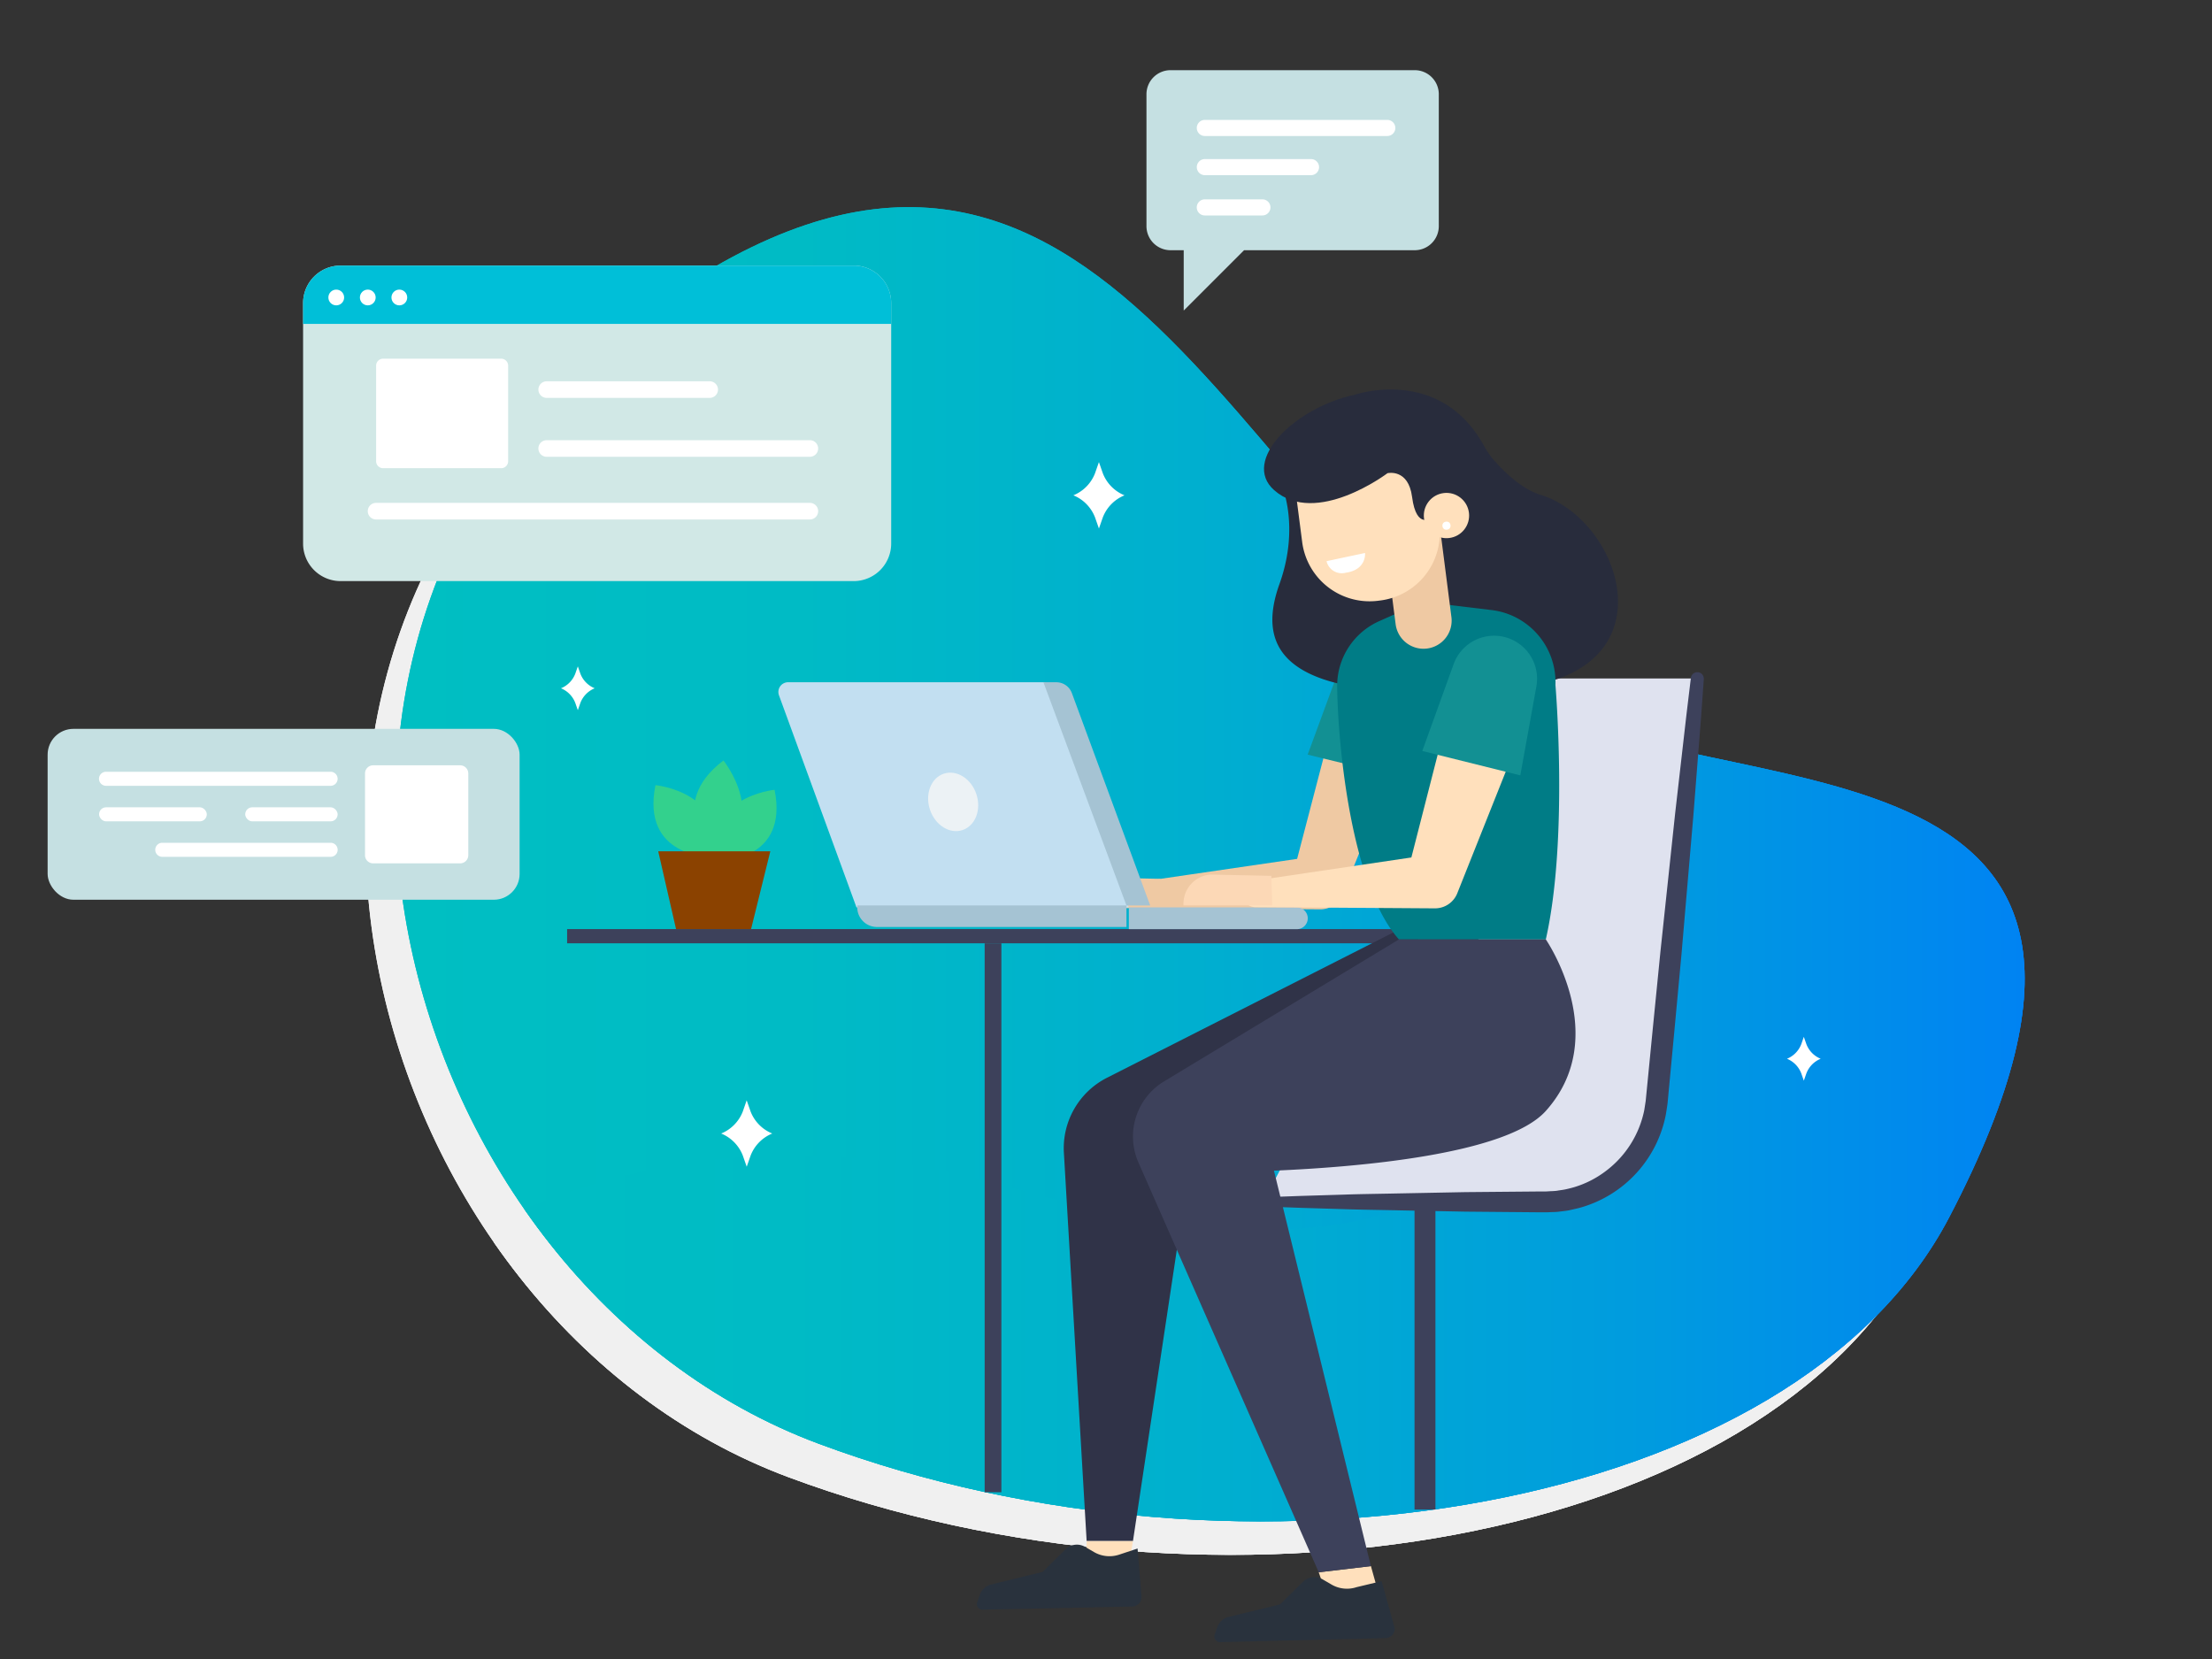 <?xml version="1.0" encoding="UTF-8" standalone="no" ?>
<!DOCTYPE svg PUBLIC "-//W3C//DTD SVG 1.1//EN" "http://www.w3.org/Graphics/SVG/1.1/DTD/svg11.dtd">
<svg xmlns="http://www.w3.org/2000/svg" xmlns:xlink="http://www.w3.org/1999/xlink" version="1.1" width="640" height="480" viewBox="0 0 640 480" xml:space="preserve">
<rect x="0" y="0" width="640" height="480" fill="#333333" stroke="none"/>
<desc>Created with Fabric.js 3.6.3</desc>
<defs>
</defs>
<g transform="matrix(2.42 0 0 2.42 341.43 259.75)"  >
<path style="stroke: none; stroke-width: 1; stroke-dasharray: none; stroke-linecap: butt; stroke-dashoffset: 0; stroke-linejoin: miter; stroke-miterlimit: 4; fill: rgb(240,240,240); fill-rule: nonzero; opacity: 1;"  transform=" translate(-104.85, -98.95)" d="M 142.192 78.942 C 107.7 58.1 91.425 -5.932 38.182 32.332 S 7.017 149.21 58.038 168.223 s 116.665 8.272 135.138 -27.048 C 224.741 80.823 165.328 92.923 142.192 78.942 Z" stroke-linecap="round" />
</g>
<g transform="matrix(2.42 0 0 2.42 341.43 259.75)"  >
<path style="stroke: none; stroke-width: 1; stroke-dasharray: none; stroke-linecap: butt; stroke-dashoffset: 0; stroke-linejoin: miter; stroke-miterlimit: 4; fill: rgb(240,240,240); fill-rule: nonzero; opacity: 1;"  transform=" translate(-104.85, -98.95)" d="M 142.192 78.942 C 107.7 58.1 91.425 -5.932 38.182 32.332 S 7.017 149.21 58.038 168.223 s 116.665 8.272 135.138 -27.048 C 224.741 80.823 165.328 92.923 142.192 78.942 Z" stroke-linecap="round" />
</g>
<g transform="matrix(2.42 0 0 2.42 349.09 320.84)" clip-path="url(#CLIPPATH_11)"  >
<clipPath id="CLIPPATH_11" >
	<path transform="matrix(1 0 0 1 -3.17 -25.24) translate(-104.85, -98.95)" d="M 142.192 78.942 C 107.7 58.1 91.425 -5.932 38.182 32.332 S 7.017 149.21 58.038 168.223 s 116.665 8.272 135.138 -27.048 C 224.741 80.823 165.328 92.923 142.192 78.942 Z" stroke-linecap="round" />
</clipPath>
<path style="stroke: none; stroke-width: 1; stroke-dasharray: none; stroke-linecap: butt; stroke-dashoffset: 0; stroke-linejoin: miter; stroke-miterlimit: 4; fill: rgb(240,240,240); fill-rule: nonzero; opacity: 1;"  transform=" translate(-108.01, -124.19)" d="M 2.287 153.024 s 29.411 -29.492 78.534 -15.5 s 78.045 2 71.946 -72.159 c 0 0 69.044 9.633 60.192 58.693 C 202.217 183.6 63.55 206.319 2.287 153.024 Z" stroke-linecap="round" />
</g>
<g transform="matrix(2.42 0 0 2.42 350.17 250.07)"  >
<linearGradient id="SVGID_8" gradientUnits="userSpaceOnUse" gradientTransform="matrix(1 0 0 1 0 0)"  x1="11.085" y1="94.946" x2="205.828" y2="94.946">
<stop offset="0%" style="stop-color:rgb(0,191,194);stop-opacity: 1"/>
<stop offset="24.6%" style="stop-color:rgb(0,187,197);stop-opacity: 1"/>
<stop offset="49%" style="stop-color:rgb(0,175,207);stop-opacity: 1"/>
<stop offset="73.2%" style="stop-color:rgb(0,155,223);stop-opacity: 1"/>
<stop offset="97.2%" style="stop-color:rgb(0,128,245);stop-opacity: 1"/>
<stop offset="100%" style="stop-color:rgb(0,124,248);stop-opacity: 1"/>
</linearGradient>
<path style="stroke: none; stroke-width: 1; stroke-dasharray: none; stroke-linecap: butt; stroke-dashoffset: 0; stroke-linejoin: miter; stroke-miterlimit: 4; fill: url(#SVGID_8); fill-rule: nonzero; opacity: 1;"  transform=" translate(-108.46, -94.95)" d="M 145.8 74.942 C 111.315 54.1 95.036 -9.932 41.793 28.332 S 10.628 145.21 61.65 164.223 s 116.665 8.272 135.138 -27.048 C 228.353 76.823 168.939 88.923 145.8 74.942 Z" stroke-linecap="round" />
</g>
<g transform="matrix(2.42 0 0 2.42 350.17 250.07)"  >
<linearGradient id="SVGID_9" gradientUnits="userSpaceOnUse" gradientTransform="matrix(1 0 0 1 0 0)"  x1="11.085" y1="94.946" x2="205.828" y2="94.946">
<stop offset="0%" style="stop-color:rgb(0,191,194);stop-opacity: 1"/>
<stop offset="24.6%" style="stop-color:rgb(0,187,197);stop-opacity: 1"/>
<stop offset="49%" style="stop-color:rgb(0,175,207);stop-opacity: 1"/>
<stop offset="73.2%" style="stop-color:rgb(0,155,223);stop-opacity: 1"/>
<stop offset="97.2%" style="stop-color:rgb(0,128,245);stop-opacity: 1"/>
<stop offset="100%" style="stop-color:rgb(0,124,248);stop-opacity: 1"/>
</linearGradient>
<path style="stroke: none; stroke-width: 1; stroke-dasharray: none; stroke-linecap: butt; stroke-dashoffset: 0; stroke-linejoin: miter; stroke-miterlimit: 4; fill: url(#SVGID_9); fill-rule: nonzero; opacity: 1;"  transform=" translate(-108.46, -94.95)" d="M 145.8 74.942 C 111.315 54.1 95.036 -9.932 41.793 28.332 S 10.628 145.21 61.65 164.223 s 116.665 8.272 135.138 -27.048 C 228.353 76.823 168.939 88.923 145.8 74.942 Z" stroke-linecap="round" />
</g>
<g transform="matrix(2.42 0 0 2.42 357.84 311.16)" clip-path="url(#CLIPPATH_12)"  >
<linearGradient id="SVGID_10" gradientUnits="userSpaceOnUse" gradientTransform="matrix(1 0 0 1 0 0)"  x1="5.899" y1="120.193" x2="217.355" y2="120.193">
<stop offset="0%" style="stop-color:rgb(0,191,194);stop-opacity: 1"/>
<stop offset="24.6%" style="stop-color:rgb(0,187,197);stop-opacity: 1"/>
<stop offset="49%" style="stop-color:rgb(0,175,207);stop-opacity: 1"/>
<stop offset="73.2%" style="stop-color:rgb(0,155,223);stop-opacity: 1"/>
<stop offset="97.2%" style="stop-color:rgb(0,128,245);stop-opacity: 1"/>
<stop offset="100%" style="stop-color:rgb(0,124,248);stop-opacity: 1"/>
</linearGradient>
<clipPath id="CLIPPATH_12" >
	<path transform="matrix(1 0 0 1 -3.17 -25.24) translate(-108.46, -94.95)" d="M 145.8 74.942 C 111.315 54.1 95.036 -9.932 41.793 28.332 S 10.628 145.21 61.65 164.223 s 116.665 8.272 135.138 -27.048 C 228.353 76.823 168.939 88.923 145.8 74.942 Z" stroke-linecap="round" />
</clipPath>
<path style="stroke: none; stroke-width: 1; stroke-dasharray: none; stroke-linecap: butt; stroke-dashoffset: 0; stroke-linejoin: miter; stroke-miterlimit: 4; fill: url(#SVGID_10); fill-rule: nonzero; opacity: 1;"  transform=" translate(-111.63, -120.19)" d="M 5.9 149.024 s 29.411 -29.492 78.534 -15.5 s 78.045 2 71.946 -72.159 c 0 0 69.044 9.633 60.192 58.693 C 205.828 179.6 67.161 202.319 5.9 149.024 Z" stroke-linecap="round" />
</g>
<g transform="matrix(2.42 0 0 2.42 172.78 122.48)"  >
<path style="stroke: none; stroke-width: 1; stroke-dasharray: none; stroke-linecap: butt; stroke-dashoffset: 0; stroke-linejoin: miter; stroke-miterlimit: 4; fill: rgb(209,232,230); fill-rule: nonzero; opacity: 1;"  transform=" translate(-35.16, -42.22)" d="M 70.312 27.843 V 56.6 a 4.487 4.487 0 0 1 -4.493 4.484 H 4.493 A 4.486 4.486 0 0 1 0 56.6 V 27.843 a 4.487 4.487 0 0 1 4.493 -4.485 H 65.819 A 4.487 4.487 0 0 1 70.312 27.843 Z" stroke-linecap="round" />
</g>
<g transform="matrix(2.42 0 0 2.42 172.78 85.27)"  >
<path style="stroke: none; stroke-width: 1; stroke-dasharray: none; stroke-linecap: butt; stroke-dashoffset: 0; stroke-linejoin: miter; stroke-miterlimit: 4; fill: rgb(0,191,216); fill-rule: nonzero; opacity: 1;"  transform=" translate(-35.16, -26.84)" d="M 70.312 27.843 v 2.489 H 0 V 27.843 a 4.487 4.487 0 0 1 4.493 -4.485 H 65.819 A 4.487 4.487 0 0 1 70.312 27.843 Z" stroke-linecap="round" />
</g>
<g transform="matrix(2.42 0 0 2.42 97.29 86.07)"  >
<circle style="stroke: none; stroke-width: 1; stroke-dasharray: none; stroke-linecap: butt; stroke-dashoffset: 0; stroke-linejoin: miter; stroke-miterlimit: 4; fill: rgb(255,255,255); fill-rule: nonzero; opacity: 1;"  cx="0" cy="0" r="0.942" />
</g>
<g transform="matrix(2.42 0 0 2.42 106.41 86.07)"  >
<circle style="stroke: none; stroke-width: 1; stroke-dasharray: none; stroke-linecap: butt; stroke-dashoffset: 0; stroke-linejoin: miter; stroke-miterlimit: 4; fill: rgb(255,255,255); fill-rule: nonzero; opacity: 1;"  cx="0" cy="0" r="0.942" />
</g>
<g transform="matrix(2.42 0 0 2.42 115.54 86.07)"  >
<circle style="stroke: none; stroke-width: 1; stroke-dasharray: none; stroke-linecap: butt; stroke-dashoffset: 0; stroke-linejoin: miter; stroke-miterlimit: 4; fill: rgb(255,255,255); fill-rule: nonzero; opacity: 1;"  cx="0" cy="0" r="0.942" />
</g>
<g transform="matrix(2.42 0 0 2.42 127.91 119.63)"  >
<path style="stroke: none; stroke-width: 1; stroke-dasharray: none; stroke-linecap: butt; stroke-dashoffset: 0; stroke-linejoin: miter; stroke-miterlimit: 4; fill: rgb(255,255,255); fill-rule: nonzero; opacity: 1;"  transform=" translate(-16.61, -41.05)" d="M 9.557 34.5 H 23.674 a 0.834 0.834 0 0 1 0.834 0.834 V 46.76 a 0.834 0.834 0 0 1 -0.834 0.834 H 9.557 a 0.835 0.835 0 0 1 -0.835 -0.835 V 35.335 A 0.834 0.834 0 0 1 9.557 34.5 Z" stroke-linecap="round" />
</g>
<g transform="matrix(2.42 0 0 2.42 171.57 147.9)"  >
<path style="stroke: none; stroke-width: 1; stroke-dasharray: none; stroke-linecap: butt; stroke-dashoffset: 0; stroke-linejoin: miter; stroke-miterlimit: 4; fill: rgb(255,255,255); fill-rule: nonzero; opacity: 1;"  transform=" translate(-34.66, -52.73)" d="M 60.589 53.721 H 8.725 a 0.992 0.992 0 0 1 -0.992 -0.992 h 0 a 0.992 0.992 0 0 1 0.992 -0.992 H 60.589 a 0.992 0.992 0 0 1 0.992 0.992 h 0 A 0.992 0.992 0 0 1 60.589 53.721 Z" stroke-linecap="round" />
</g>
<g transform="matrix(2.42 0 0 2.42 196.25 129.77)"  >
<path style="stroke: none; stroke-width: 1; stroke-dasharray: none; stroke-linecap: butt; stroke-dashoffset: 0; stroke-linejoin: miter; stroke-miterlimit: 4; fill: rgb(255,255,255); fill-rule: nonzero; opacity: 1;"  transform=" translate(-44.86, -45.24)" d="M 60.589 46.228 H 29.125 a 0.992 0.992 0 0 1 -0.992 -0.992 h 0 a 0.992 0.992 0 0 1 0.992 -0.992 H 60.589 a 0.992 0.992 0 0 1 0.992 0.992 h 0 A 0.992 0.992 0 0 1 60.589 46.228 Z" stroke-linecap="round" />
</g>
<g transform="matrix(2.42 0 0 2.42 181.76 112.73)"  >
<path style="stroke: none; stroke-width: 1; stroke-dasharray: none; stroke-linecap: butt; stroke-dashoffset: 0; stroke-linejoin: miter; stroke-miterlimit: 4; fill: rgb(255,255,255); fill-rule: nonzero; opacity: 1;"  transform=" translate(-38.87, -38.2)" d="M 48.612 39.188 H 29.125 a 0.992 0.992 0 0 1 -0.992 -0.992 h 0 a 0.992 0.992 0 0 1 0.992 -0.992 H 48.612 a 0.992 0.992 0 0 1 0.992 0.992 h 0 A 0.992 0.992 0 0 1 48.612 39.188 Z" stroke-linecap="round" />
</g>
<g transform="matrix(2.42 0 0 2.42 317.95 143.32)"  >
<path style="stroke: none; stroke-width: 1; stroke-dasharray: none; stroke-linecap: butt; stroke-dashoffset: 0; stroke-linejoin: miter; stroke-miterlimit: 4; fill: rgb(255,255,255); fill-rule: nonzero; opacity: 1;"  transform=" translate(-95.14, -50.84)" d="M 95.607 48.2 l -0.466 -1.335 L 94.675 48.2 a 4.661 4.661 0 0 1 -2.589 2.636 h 0 a 4.66 4.66 0 0 1 2.589 2.636 l 0.466 1.335 l 0.466 -1.335 A 4.661 4.661 0 0 1 98.2 50.837 h 0 A 4.661 4.661 0 0 1 95.607 48.2 Z" stroke-linecap="round" />
</g>
<g transform="matrix(2.42 0 0 2.42 216.05 327.97)"  >
<path style="stroke: none; stroke-width: 1; stroke-dasharray: none; stroke-linecap: butt; stroke-dashoffset: 0; stroke-linejoin: miter; stroke-miterlimit: 4; fill: rgb(255,255,255); fill-rule: nonzero; opacity: 1;"  transform=" translate(-53.04, -127.14)" d="M 53.5 124.5 l -0.466 -1.335 L 52.573 124.5 a 4.661 4.661 0 0 1 -2.589 2.636 h 0 a 4.661 4.661 0 0 1 2.589 2.636 l 0.466 1.335 l 0.466 -1.335 a 4.66 4.66 0 0 1 2.589 -2.636 h 0 A 4.66 4.66 0 0 1 53.5 124.5 Z" stroke-linecap="round" />
</g>
<g transform="matrix(2.42 0 0 2.42 521.9 306.34)"  >
<path style="stroke: none; stroke-width: 1; stroke-dasharray: none; stroke-linecap: butt; stroke-dashoffset: 0; stroke-linejoin: miter; stroke-miterlimit: 4; fill: rgb(255,255,255); fill-rule: nonzero; opacity: 1;"  transform=" translate(-179.42, -118.2)" d="M 179.729 116.458 l -0.308 -0.881 l -0.307 0.881 a 3.075 3.075 0 0 1 -1.708 1.739 h 0 a 3.075 3.075 0 0 1 1.708 1.739 l 0.307 0.881 l 0.308 -0.881 a 3.075 3.075 0 0 1 1.708 -1.739 h 0 A 3.075 3.075 0 0 1 179.729 116.458 Z" stroke-linecap="round" />
</g>
<g transform="matrix(2.42 0 0 2.42 167.19 199.15)"  >
<path style="stroke: none; stroke-width: 1; stroke-dasharray: none; stroke-linecap: butt; stroke-dashoffset: 0; stroke-linejoin: miter; stroke-miterlimit: 4; fill: rgb(255,255,255); fill-rule: nonzero; opacity: 1;"  transform=" translate(-32.85, -73.91)" d="M 33.155 72.168 l -0.308 -0.881 l -0.307 0.881 a 3.074 3.074 0 0 1 -1.708 1.739 h 0 a 3.075 3.075 0 0 1 1.708 1.739 l 0.307 0.881 l 0.308 -0.881 a 3.075 3.075 0 0 1 1.708 -1.739 h 0 A 3.075 3.075 0 0 1 33.155 72.168 Z" stroke-linecap="round" />
</g>
<g transform="matrix(2.42 0 0 2.42 373.99 55.08)"  >
<path style="stroke: none; stroke-width: 1; stroke-dasharray: none; stroke-linecap: butt; stroke-dashoffset: 0; stroke-linejoin: miter; stroke-miterlimit: 4; fill: rgb(197,224,226); fill-rule: nonzero; opacity: 1;"  transform=" translate(-118.3, -14.37)" d="M 132.9 0 H 103.71 a 2.879 2.879 0 0 0 -2.882 2.878 V 18.647 a 2.879 2.879 0 0 0 2.882 2.878 h 1.571 v 7.215 l 7.215 -7.215 h 20.4 a 2.879 2.879 0 0 0 2.883 -2.878 V 2.878 A 2.879 2.879 0 0 0 132.9 0 Z" stroke-linecap="round" />
</g>
<g transform="matrix(2.42 0 0 2.42 356.92 60.01)"  >
<path style="stroke: none; stroke-width: 1; stroke-dasharray: none; stroke-linecap: butt; stroke-dashoffset: 0; stroke-linejoin: miter; stroke-miterlimit: 4; fill: rgb(255,255,255); fill-rule: nonzero; opacity: 1;"  transform=" translate(-111.25, -16.41)" d="M 107.807 15.447 h 6.886 a 0.962 0.962 0 0 1 0.962 0.962 h 0 a 0.962 0.962 0 0 1 -0.962 0.962 h -6.886 a 0.962 0.962 0 0 1 -0.962 -0.962 h 0 A 0.962 0.962 0 0 1 107.807 15.447 Z" stroke-linecap="round" />
</g>
<g transform="matrix(2.42 0 0 2.42 363.95 48.35)"  >
<path style="stroke: none; stroke-width: 1; stroke-dasharray: none; stroke-linecap: butt; stroke-dashoffset: 0; stroke-linejoin: miter; stroke-miterlimit: 4; fill: rgb(255,255,255); fill-rule: nonzero; opacity: 1;"  transform=" translate(-114.15, -11.59)" d="M 107.807 10.63 H 120.5 a 0.962 0.962 0 0 1 0.962 0.962 h 0 a 0.962 0.962 0 0 1 -0.962 0.962 H 107.807 a 0.962 0.962 0 0 1 -0.962 -0.962 h 0 A 0.962 0.962 0 0 1 107.807 10.63 Z" stroke-linecap="round" />
</g>
<g transform="matrix(2.42 0 0 2.42 374.98 37.02)"  >
<path style="stroke: none; stroke-width: 1; stroke-dasharray: none; stroke-linecap: butt; stroke-dashoffset: 0; stroke-linejoin: miter; stroke-miterlimit: 4; fill: rgb(255,255,255); fill-rule: nonzero; opacity: 1;"  transform=" translate(-118.71, -6.91)" d="M 107.807 5.948 h 21.814 a 0.962 0.962 0 0 1 0.962 0.962 h 0 a 0.962 0.962 0 0 1 -0.962 0.962 H 107.807 a 0.962 0.962 0 0 1 -0.962 -0.962 h 0 A 0.962 0.962 0 0 1 107.807 5.948 Z" stroke-linecap="round" />
</g>
<g transform="matrix(2.42 0 0 2.42 428.31 272.02)"  >
<path style="stroke: none; stroke-width: 1; stroke-dasharray: none; stroke-linecap: butt; stroke-dashoffset: 0; stroke-linejoin: miter; stroke-miterlimit: 4; fill: rgb(223,226,239); fill-rule: nonzero; opacity: 1;"  transform=" translate(-140.75, -104.02)" d="M 114.8 135.305 h 33.8 a 13.3 13.3 0 0 0 13.217 -11.846 l 4.874 -50.731 h -33.78 l -0.69 29.415 Z" stroke-linecap="round" />
</g>
<g transform="matrix(2.42 0 0 2.42 428.58 272.63)"  >
<path style="stroke: none; stroke-width: 1; stroke-dasharray: none; stroke-linecap: butt; stroke-dashoffset: 0; stroke-linejoin: miter; stroke-miterlimit: 4; fill: rgb(61,65,91); fill-rule: nonzero; opacity: 1;"  transform=" translate(-140.86, -104.27)" d="M 114.8 134.759 l 4.477 -0.163 l 5.138 -0.156 c 1.984 -0.072 4.223 -0.092 6.664 -0.146 l 7.885 -0.153 l 8.8 -0.078 l 0.573 0 l 0.229 0 l 0.288 -0.016 c 0.369 -0.029 0.8 -0.024 1.124 -0.082 s 0.653 -0.089 0.993 -0.164 s 0.688 -0.162 1.028 -0.262 a 11.919 11.919 0 0 0 3.8 -1.956 a 12.1 12.1 0 0 0 4.549 -7.254 l 0.168 -1.08 l 0.119 -1.214 l 0.238 -2.425 l 0.472 -4.816 l 0.93 -9.366 l 1.766 -16.594 L 165.385 77.1 l 0.536 -4.446 a 0.776 0.776 0 0 1 1.544 0.148 l -0.32 4.467 l -0.922 11.769 L 164.8 105.664 l -0.87 9.371 l -0.454 4.818 l -0.228 2.426 l -0.114 1.215 c -0.057 0.46 -0.132 0.888 -0.2 1.334 a 14.4 14.4 0 0 1 -10.2 11.158 c -0.414 0.116 -0.836 0.2 -1.252 0.3 s -0.877 0.129 -1.312 0.189 s -0.789 0.042 -1.186 0.067 l -0.288 0.011 h -0.346 l -0.573 0 l -8.8 -0.078 l -7.885 -0.153 c -2.442 -0.054 -4.68 -0.075 -6.664 -0.146 l -5.138 -0.156 l -4.477 -0.163 A 0.547 0.547 0 0 1 114.8 134.759 Z" stroke-linecap="round" />
</g>
<g transform="matrix(2.42 0 0 2.42 412.29 393.41)"  >
<line style="stroke: rgb(61,65,91); stroke-width: 2.5; stroke-dasharray: none; stroke-linecap: butt; stroke-dashoffset: 0; stroke-linejoin: miter; stroke-miterlimit: 10; fill: none; fill-rule: nonzero; opacity: 1;"  x1="0" y1="-17.914" x2="0" y2="17.914" />
</g>
<g transform="matrix(-2.42 0 0 -2.42 295.91 270.87)"  >
<rect style="stroke: none; stroke-width: 1; stroke-dasharray: none; stroke-linecap: butt; stroke-dashoffset: 0; stroke-linejoin: miter; stroke-miterlimit: 4; fill: rgb(61,65,91); fill-rule: nonzero; opacity: 1;"  x="-54.475" y="-0.85" rx="0" ry="0" width="108.95" height="1.7" />
</g>
<g transform="matrix(2.42 0 0 2.42 390.5 460.21)"  >
<polygon style="stroke: none; stroke-width: 1; stroke-dasharray: none; stroke-linecap: butt; stroke-dashoffset: 0; stroke-linejoin: miter; stroke-miterlimit: 4; fill: rgb(255,224,188); fill-rule: nonzero; opacity: 1;"  points="2.54,-2.93 3.7,1.22 -1.93,2.93 -3.7,-2.19 2.54,-2.93 " />
</g>
<g transform="matrix(2.42 0 0 2.42 321.09 449.88)"  >
<polygon style="stroke: none; stroke-width: 1; stroke-dasharray: none; stroke-linecap: butt; stroke-dashoffset: 0; stroke-linejoin: miter; stroke-miterlimit: 4; fill: rgb(255,224,188); fill-rule: nonzero; opacity: 1;"  points="-2.77,-1.66 -2.77,1.66 2.21,1.66 2.77,-1.66 -2.77,-1.66 " />
</g>
<g transform="matrix(2.42 0 0 2.42 367.1 230.48)"  >
<path style="stroke: none; stroke-width: 1; stroke-dasharray: none; stroke-linecap: butt; stroke-dashoffset: 0; stroke-linejoin: miter; stroke-miterlimit: 4; fill: rgb(239,201,163); fill-rule: nonzero; opacity: 1;"  transform=" translate(-115.46, -86.85)" d="M 131.958 79.567 L 124.43 98.149 l -0.167 0.413 a 2.842 2.842 0 0 1 -2.645 1.769 l -21.436 -0.154 a 1.57 1.57 0 0 1 -0.216 -3.123 l 21.212 -3.1 l -2.812 2.181 l 5.068 -19.4 a 4.5 4.5 0 1 1 8.708 2.275 A 4.991 4.991 0 0 1 131.958 79.567 Z" stroke-linecap="round" />
</g>
<g transform="matrix(2.42 0 0 2.42 323.06 258.33)"  >
<path style="stroke: none; stroke-width: 1; stroke-dasharray: none; stroke-linecap: butt; stroke-dashoffset: 0; stroke-linejoin: miter; stroke-miterlimit: 4; fill: rgb(239,201,163); fill-rule: nonzero; opacity: 1;"  transform=" translate(-97.25, -98.36)" d="M 102.51 96.683 l -7.32 -0.152 a 3.478 3.478 0 0 0 -3.277 3.649 H 102.6 Z" stroke-linecap="round" />
</g>
<g transform="matrix(2.42 0 0 2.42 394.96 205.42)"  >
<path style="stroke: none; stroke-width: 1; stroke-dasharray: none; stroke-linecap: butt; stroke-dashoffset: 0; stroke-linejoin: miter; stroke-miterlimit: 4; fill: rgb(18,144,147); fill-rule: nonzero; opacity: 1;"  transform=" translate(-126.97, -76.49)" d="M 120.106 81.829 l 11.721 2.862 l 1.923 -10.446 a 5.06 5.06 0 0 0 -4.312 -5.892 h 0 a 5.152 5.152 0 0 0 -5.584 3.281 Z" stroke-linecap="round" />
</g>
<g transform="matrix(2.42 0 0 2.42 360.85 356.67)"  >
<path style="stroke: none; stroke-width: 1; stroke-dasharray: none; stroke-linecap: butt; stroke-dashoffset: 0; stroke-linejoin: miter; stroke-miterlimit: 4; fill: rgb(48,51,72); fill-rule: nonzero; opacity: 1;"  transform=" translate(-112.87, -139)" d="M 132.224 102.143 L 96.111 120.469 a 9.448 9.448 0 0 0 -5.156 8.978 l 2.72 46.4 h 5.541 l 7.476 -49.645 l 28.116 -19.741 Z" stroke-linecap="round" />
</g>
<g transform="matrix(2.42 0 0 2.42 418.13 156.46)"  >
<path style="stroke: none; stroke-width: 1; stroke-dasharray: none; stroke-linecap: butt; stroke-dashoffset: 0; stroke-linejoin: miter; stroke-miterlimit: 4; fill: rgb(40,44,60); fill-rule: nonzero; opacity: 1;"  transform=" translate(-136.54, -56.26)" d="M 125.851 38.771 s 10.035 -3.412 15.308 6.092 a 9.6 9.6 0 0 0 1.05 1.566 c 1.071 1.264 3.3 3.594 5.765 4.349 c 9.766 3 15.947 21.464 -3.493 23.107 c -24.328 2.057 -31.236 -2.741 -27.756 -12.439 c 2.482 -6.916 0.266 -11.826 0.266 -11.826 Z" stroke-linecap="round" />
</g>
<g transform="matrix(2.42 0 0 2.42 419.01 222.96)"  >
<path style="stroke: none; stroke-width: 1; stroke-dasharray: none; stroke-linecap: butt; stroke-dashoffset: 0; stroke-linejoin: miter; stroke-miterlimit: 4; fill: rgb(0,124,134); fill-rule: nonzero; opacity: 1;"  transform=" translate(-136.91, -83.74)" d="M 133.863 63.557 l -5.193 2.31 a 8.472 8.472 0 0 0 -5.036 7.837 c 0.08 6.818 1.627 23.746 7.387 30.224 h 17.557 C 151.3 91.935 149.731 73.5 149.731 73.5 a 8.681 8.681 0 0 0 -7.638 -8.956 Z" stroke-linecap="round" />
</g>
<g transform="matrix(2.42 0 0 2.42 410.18 169.7)"  >
<path style="stroke: none; stroke-width: 1; stroke-dasharray: none; stroke-linecap: butt; stroke-dashoffset: 0; stroke-linejoin: miter; stroke-miterlimit: 4; fill: rgb(239,201,163); fill-rule: nonzero; opacity: 1;"  transform=" translate(-133.26, -61.73)" d="M 134.346 69.147 h 0 a 3.362 3.362 0 0 1 -3.723 -2.912 l -1.428 -11.159 l 6.679 -0.776 l 1.419 11.082 A 3.362 3.362 0 0 1 134.346 69.147 Z" stroke-linecap="round" />
</g>
<g transform="matrix(2.4 -0.31 0.31 2.4 396.34 152.26)"  >
<path style="stroke: none; stroke-width: 1; stroke-dasharray: none; stroke-linecap: butt; stroke-dashoffset: 0; stroke-linejoin: miter; stroke-miterlimit: 4; fill: rgb(255,224,188); fill-rule: nonzero; opacity: 1;"  transform=" translate(-127.54, -54.53)" d="M 119.277 45.563 H 135.8 a 0 0 0 0 1 0 0 v 9.8 a 8.129 8.129 0 0 1 -8.129 8.129 H 127.4 a 8.126 8.126 0 0 1 -8.126 -8.126 V 45.563 a 0 0 0 0 1 0 0 Z" stroke-linecap="round" />
</g>
<g transform="matrix(2.42 0 0 2.42 391.71 132.28)"  >
<path style="stroke: none; stroke-width: 1; stroke-dasharray: none; stroke-linecap: butt; stroke-dashoffset: 0; stroke-linejoin: miter; stroke-miterlimit: 4; fill: rgb(40,44,60); fill-rule: nonzero; opacity: 1;"  transform=" translate(-125.62, -46.27)" d="M 136.371 50.559 l -1.4 2.9 s -1.862 1.613 -2.389 -2.44 c -0.447 -3.433 -2.939 -2.837 -2.939 -2.837 s -8.538 6.459 -13.554 2.027 c -3.958 -3.5 2.439 -9.9 9.759 -11.435 l 9.6 4.195 Z" stroke-linecap="round" />
</g>
<g transform="matrix(2.4 -0.29 0.29 2.4 418.51 149.16)"  >
<circle style="stroke: none; stroke-width: 1; stroke-dasharray: none; stroke-linecap: butt; stroke-dashoffset: 0; stroke-linejoin: miter; stroke-miterlimit: 4; fill: rgb(255,224,188); fill-rule: nonzero; opacity: 1;"  cx="0" cy="0" r="2.71" />
</g>
<g transform="matrix(2.4 -0.29 0.29 2.4 418.51 152.09)"  >
<circle style="stroke: none; stroke-width: 1; stroke-dasharray: none; stroke-linecap: butt; stroke-dashoffset: 0; stroke-linejoin: miter; stroke-miterlimit: 4; fill: rgb(255,255,255); fill-rule: nonzero; opacity: 1;"  cx="0" cy="0" r="0.488" />
</g>
<g transform="matrix(2.42 0 0 2.42 389.39 162.92)"  >
<path style="stroke: none; stroke-width: 1; stroke-dasharray: none; stroke-linecap: butt; stroke-dashoffset: 0; stroke-linejoin: miter; stroke-miterlimit: 4; fill: rgb(255,255,255); fill-rule: nonzero; opacity: 1;"  transform=" translate(-124.67, -58.93)" d="M 122.365 58.7 l 4.6 -0.978 s 0.221 2 -2.3 2.358 A 1.868 1.868 0 0 1 122.365 58.7 Z" stroke-linecap="round" />
</g>
<g transform="matrix(2.42 0 0 2.42 391.82 363.36)"  >
<path style="stroke: none; stroke-width: 1; stroke-dasharray: none; stroke-linecap: butt; stroke-dashoffset: 0; stroke-linejoin: miter; stroke-miterlimit: 4; fill: rgb(61,65,91); fill-rule: nonzero; opacity: 1;"  transform=" translate(-125.67, -141.76)" d="M 148.578 103.928 H 131.021 L 102.934 120.9 a 7.7 7.7 0 0 0 -3.066 9.69 l 21.56 49 l 6.234 -0.733 l -11.588 -47.283 c 9.725 -0.411 27.784 -1.88 32.5 -7.139 C 156.564 115.532 148.578 103.928 148.578 103.928 Z" stroke-linecap="round" />
</g>
<g transform="matrix(2.42 0 0 2.42 275.9 229.97)"  >
<path style="stroke: none; stroke-width: 1; stroke-dasharray: none; stroke-linecap: butt; stroke-dashoffset: 0; stroke-linejoin: miter; stroke-miterlimit: 4; fill: rgb(194,223,241); fill-rule: nonzero; opacity: 1;"  transform=" translate(-77.77, -86.64)" d="M 88.7 73.182 L 98.719 100.1 H 66.162 l -9.268 -25.36 a 1.163 1.163 0 0 1 1.092 -1.562 H 88.7 Z" stroke-linecap="round" />
</g>
<g transform="matrix(2.42 0 0 2.42 317.34 229.7)"  >
<path style="stroke: none; stroke-width: 1; stroke-dasharray: none; stroke-linecap: butt; stroke-dashoffset: 0; stroke-linejoin: miter; stroke-miterlimit: 4; fill: rgb(165,195,211); fill-rule: nonzero; opacity: 1;"  transform=" translate(-94.89, -86.53)" d="M 88.507 73.182 h 1.545 a 1.981 1.981 0 0 1 1.859 1.3 l 9.364 25.393 H 98.437 Z" stroke-linecap="round" />
</g>
<g transform="matrix(2.42 0 0 2.42 286.97 265.1)"  >
<path style="stroke: none; stroke-width: 1; stroke-dasharray: none; stroke-linecap: butt; stroke-dashoffset: 0; stroke-linejoin: miter; stroke-miterlimit: 4; fill: rgb(165,195,211); fill-rule: nonzero; opacity: 1;"  transform=" translate(-82.34, -101.16)" d="M 66.252 99.871 H 98.437 a 0 0 0 0 1 0 0 v 2.571 a 0 0 0 0 1 0 0 H 68.6 a 2.35 2.35 0 0 1 -2.35 -2.35 V 99.871 A 0 0 0 0 1 66.252 99.871 Z" stroke-linecap="round" />
</g>
<g transform="matrix(2.42 0 0 2.42 352.48 265.69)"  >
<path style="stroke: none; stroke-width: 1; stroke-dasharray: none; stroke-linecap: butt; stroke-dashoffset: 0; stroke-linejoin: miter; stroke-miterlimit: 4; fill: rgb(165,195,211); fill-rule: nonzero; opacity: 1;"  transform=" translate(-109.41, -101.4)" d="M 98.719 102.7 h 20.092 a 1.3 1.3 0 0 0 1.3 -1.3 h 0 a 1.3 1.3 0 0 0 -1.3 -1.3 H 98.719 V 102.7 Z" stroke-linecap="round" />
</g>
<g transform="matrix(2.3 -0.76 0.76 2.3 275.78 232.01)"  >
<ellipse style="stroke: none; stroke-width: 1; stroke-dasharray: none; stroke-linecap: butt; stroke-dashoffset: 0; stroke-linejoin: miter; stroke-miterlimit: 4; fill: rgb(236,242,245); fill-rule: nonzero; opacity: 1;"  cx="0" cy="0" rx="2.923" ry="3.548" />
</g>
<g transform="matrix(2.42 0 0 2.42 400.27 229.64)"  >
<path style="stroke: none; stroke-width: 1; stroke-dasharray: none; stroke-linecap: butt; stroke-dashoffset: 0; stroke-linejoin: miter; stroke-miterlimit: 4; fill: rgb(255,224,188); fill-rule: nonzero; opacity: 1;"  transform=" translate(-129.16, -86.51)" d="M 145.7 79.059 L 138.154 98 l -0.166 0.418 a 2.866 2.866 0 0 1 -2.673 1.8 l -21.44 -0.141 a 1.584 1.584 0 0 1 -0.222 -3.152 l 21.209 -3.14 L 132.023 96 l 5.054 -19.748 a 4.542 4.542 0 1 1 8.8 2.252 A 5.008 5.008 0 0 1 145.7 79.059 Z" stroke-linecap="round" />
</g>
<g transform="matrix(2.42 0 0 2.42 355.25 257.5)"  >
<path style="stroke: none; stroke-width: 1; stroke-dasharray: none; stroke-linecap: butt; stroke-dashoffset: 0; stroke-linejoin: miter; stroke-miterlimit: 4; fill: rgb(252,216,182); fill-rule: nonzero; opacity: 1;"  transform=" translate(-110.56, -98.02)" d="M 115.768 96.328 l -7.257 -0.153 a 3.487 3.487 0 0 0 -3.248 3.685 h 10.6 Z" stroke-linecap="round" />
</g>
<g transform="matrix(2.42 0 0 2.42 428.11 204.14)"  >
<path style="stroke: none; stroke-width: 1; stroke-dasharray: none; stroke-linecap: butt; stroke-dashoffset: 0; stroke-linejoin: miter; stroke-miterlimit: 4; fill: rgb(18,144,147); fill-rule: nonzero; opacity: 1;"  transform=" translate(-140.66, -75.97)" d="M 133.8 81.4 l 11.721 2.916 l 1.923 -10.641 a 5.142 5.142 0 0 0 -4.312 -6 h 0 a 5.142 5.142 0 0 0 -5.584 3.342 Z" stroke-linecap="round" />
</g>
<g transform="matrix(2.42 0 0 2.42 377.43 465.72)"  >
<path style="stroke: none; stroke-width: 1; stroke-dasharray: none; stroke-linecap: butt; stroke-dashoffset: 0; stroke-linejoin: miter; stroke-miterlimit: 4; fill: rgb(41,50,61); fill-rule: nonzero; opacity: 1;"  transform=" translate(-119.72, -184.06)" d="M 119.535 180.729 l -2.735 2.7 l -6.145 1.5 a 1.925 1.925 0 0 0 -1.361 1.233 l -0.312 0.889 a 0.671 0.671 0 0 0 0.647 0.893 l 19.781 -0.48 a 1.118 1.118 0 0 0 1.091 -1.209 l -1.56 -5.6 l -2.989 0.715 a 3.669 3.669 0 0 1 -3 -0.311 l -1.063 -0.619 A 1.949 1.949 0 0 0 119.535 180.729 Z" stroke-linecap="round" />
</g>
<g transform="matrix(2.42 0 0 2.42 306.45 456.32)"  >
<path style="stroke: none; stroke-width: 1; stroke-dasharray: none; stroke-linecap: butt; stroke-dashoffset: 0; stroke-linejoin: miter; stroke-miterlimit: 4; fill: rgb(41,50,61); fill-rule: nonzero; opacity: 1;"  transform=" translate(-90.39, -180.17)" d="M 91.144 176.843 l -2.735 2.7 l -6.145 1.5 a 1.925 1.925 0 0 0 -1.361 1.233 l -0.312 0.889 a 0.671 0.671 0 0 0 0.647 0.893 l 17.9 -0.378 a 1.118 1.118 0 0 0 1.091 -1.208 l -0.465 -5.725 l -2.207 0.733 a 3.669 3.669 0 0 1 -3 -0.311 l -1.063 -0.619 A 1.949 1.949 0 0 0 91.144 176.843 Z" stroke-linecap="round" />
</g>
<g transform="matrix(-2.42 0 0 -2.42 82.06 235.6)"  >
<rect style="stroke: none; stroke-width: 1; stroke-dasharray: none; stroke-linecap: butt; stroke-dashoffset: 0; stroke-linejoin: miter; stroke-miterlimit: 4; fill: rgb(197,224,226); fill-rule: nonzero; opacity: 1;"  x="-28.215" y="-10.215" rx="3.086" ry="3.086" width="56.43" height="20.43" />
</g>
<g transform="matrix(-2.42 0 0 -2.42 120.54 235.61)"  >
<path style="stroke: none; stroke-width: 1; stroke-dasharray: none; stroke-linecap: butt; stroke-dashoffset: 0; stroke-linejoin: miter; stroke-miterlimit: 4; fill: rgb(255,255,255); fill-rule: nonzero; opacity: 1;"  transform=" translate(-211.51, -50.54)" d="M 206.306 44.678 h 10.4 a 0.973 0.973 0 0 1 0.973 0.973 v 9.775 a 0.974 0.974 0 0 1 -0.974 0.974 h -10.4 a 0.973 0.973 0 0 1 -0.973 -0.973 V 45.652 A 0.974 0.974 0 0 1 206.306 44.678 Z" stroke-linecap="round" />
</g>
<g transform="matrix(2.42 0 0 2.42 63.17 225.32)"  >
<path style="stroke: none; stroke-width: 1; stroke-dasharray: none; stroke-linecap: butt; stroke-dashoffset: 0; stroke-linejoin: miter; stroke-miterlimit: 4; fill: rgb(255,255,255); fill-rule: nonzero; opacity: 1;"  transform=" translate(-187.8, -46.29)" d="M 174.373 47.132 h 26.849 a 0.84 0.84 0 0 0 0.84 -0.84 h 0 a 0.84 0.84 0 0 0 -0.84 -0.84 H 174.373 a 0.84 0.84 0 0 0 -0.84 0.84 h 0 A 0.84 0.84 0 0 0 174.373 47.132 Z" stroke-linecap="round" />
</g>
<g transform="matrix(-2.42 0 0 -2.42 84.32 235.61)"  >
<rect style="stroke: none; stroke-width: 1; stroke-dasharray: none; stroke-linecap: butt; stroke-dashoffset: 0; stroke-linejoin: miter; stroke-miterlimit: 4; fill: rgb(255,255,255); fill-rule: nonzero; opacity: 1;"  x="-5.525" y="-0.84" rx="0.84" ry="0.84" width="11.05" height="1.68" />
</g>
<g transform="matrix(-2.42 0 0 -2.42 44.25 235.61)"  >
<rect style="stroke: none; stroke-width: 1; stroke-dasharray: none; stroke-linecap: butt; stroke-dashoffset: 0; stroke-linejoin: miter; stroke-miterlimit: 4; fill: rgb(255,255,255); fill-rule: nonzero; opacity: 1;"  x="-6.44" y="-0.84" rx="0.84" ry="0.84" width="12.88" height="1.68" />
</g>
<g transform="matrix(2.42 0 0 2.42 71.31 245.88)"  >
<path style="stroke: none; stroke-width: 1; stroke-dasharray: none; stroke-linecap: butt; stroke-dashoffset: 0; stroke-linejoin: miter; stroke-miterlimit: 4; fill: rgb(255,255,255); fill-rule: nonzero; opacity: 1;"  transform=" translate(-191.16, -54.79)" d="M 181.095 55.627 h 20.127 a 0.84 0.84 0 0 0 0.84 -0.84 h 0 a 0.84 0.84 0 0 0 -0.84 -0.84 H 181.095 a 0.84 0.84 0 0 0 -0.84 0.84 h 0 A 0.84 0.84 0 0 0 181.095 55.627 Z" stroke-linecap="round" />
</g>
<g transform="matrix(2.42 0 0 2.42 216.05 238.8)"  >
<path style="stroke: none; stroke-width: 1; stroke-dasharray: none; stroke-linecap: butt; stroke-dashoffset: 0; stroke-linejoin: miter; stroke-miterlimit: 4; fill: rgb(51,209,141); fill-rule: nonzero; opacity: 1;"  transform=" translate(-53.04, -90.29)" d="M 49.807 94.539 s 8.284 0.029 6.563 -8.5 C 56.37 86.042 47.679 86.9 49.807 94.539 Z" stroke-linecap="round" />
</g>
<g transform="matrix(2.42 0 0 2.42 197.81 237.57)"  >
<path style="stroke: none; stroke-width: 1; stroke-dasharray: none; stroke-linecap: butt; stroke-dashoffset: 0; stroke-linejoin: miter; stroke-miterlimit: 4; fill: rgb(51,209,141); fill-rule: nonzero; opacity: 1;"  transform=" translate(-45.5, -89.78)" d="M 48.769 94.081 s -8.386 0.03 -6.644 -8.6 C 42.125 85.48 50.923 86.35 48.769 94.081 Z" stroke-linecap="round" />
</g>
<g transform="matrix(2.42 0 0 2.42 207.81 234.04)"  >
<path style="stroke: none; stroke-width: 1; stroke-dasharray: none; stroke-linecap: butt; stroke-dashoffset: 0; stroke-linejoin: miter; stroke-miterlimit: 4; fill: rgb(51,209,141); fill-rule: nonzero; opacity: 1;"  transform=" translate(-49.63, -88.32)" d="M 49.154 94.111 s -6.107 -6.154 1.1 -11.579 C 50.249 82.532 56.036 89.689 49.154 94.111 Z" stroke-linecap="round" />
</g>
<g transform="matrix(2.42 0 0 2.42 206.66 257.56)"  >
<polygon style="stroke: none; stroke-width: 1; stroke-dasharray: none; stroke-linecap: butt; stroke-dashoffset: 0; stroke-linejoin: miter; stroke-miterlimit: 4; fill: rgb(139,66,0); fill-rule: nonzero; opacity: 1;"  points="6.7,-4.65 -6.7,-4.65 -4.57,4.65 4.4,4.65 6.7,-4.65 " />
</g>
<g transform="matrix(2.42 0 0 2.42 287.31 352.34)"  >
<line style="stroke: rgb(61,65,91); stroke-width: 2; stroke-dasharray: none; stroke-linecap: butt; stroke-dashoffset: 0; stroke-linejoin: miter; stroke-miterlimit: 10; fill: none; fill-rule: nonzero; opacity: 1;"  x1="0" y1="-32.813" x2="0" y2="32.813" />
</g>
</svg>